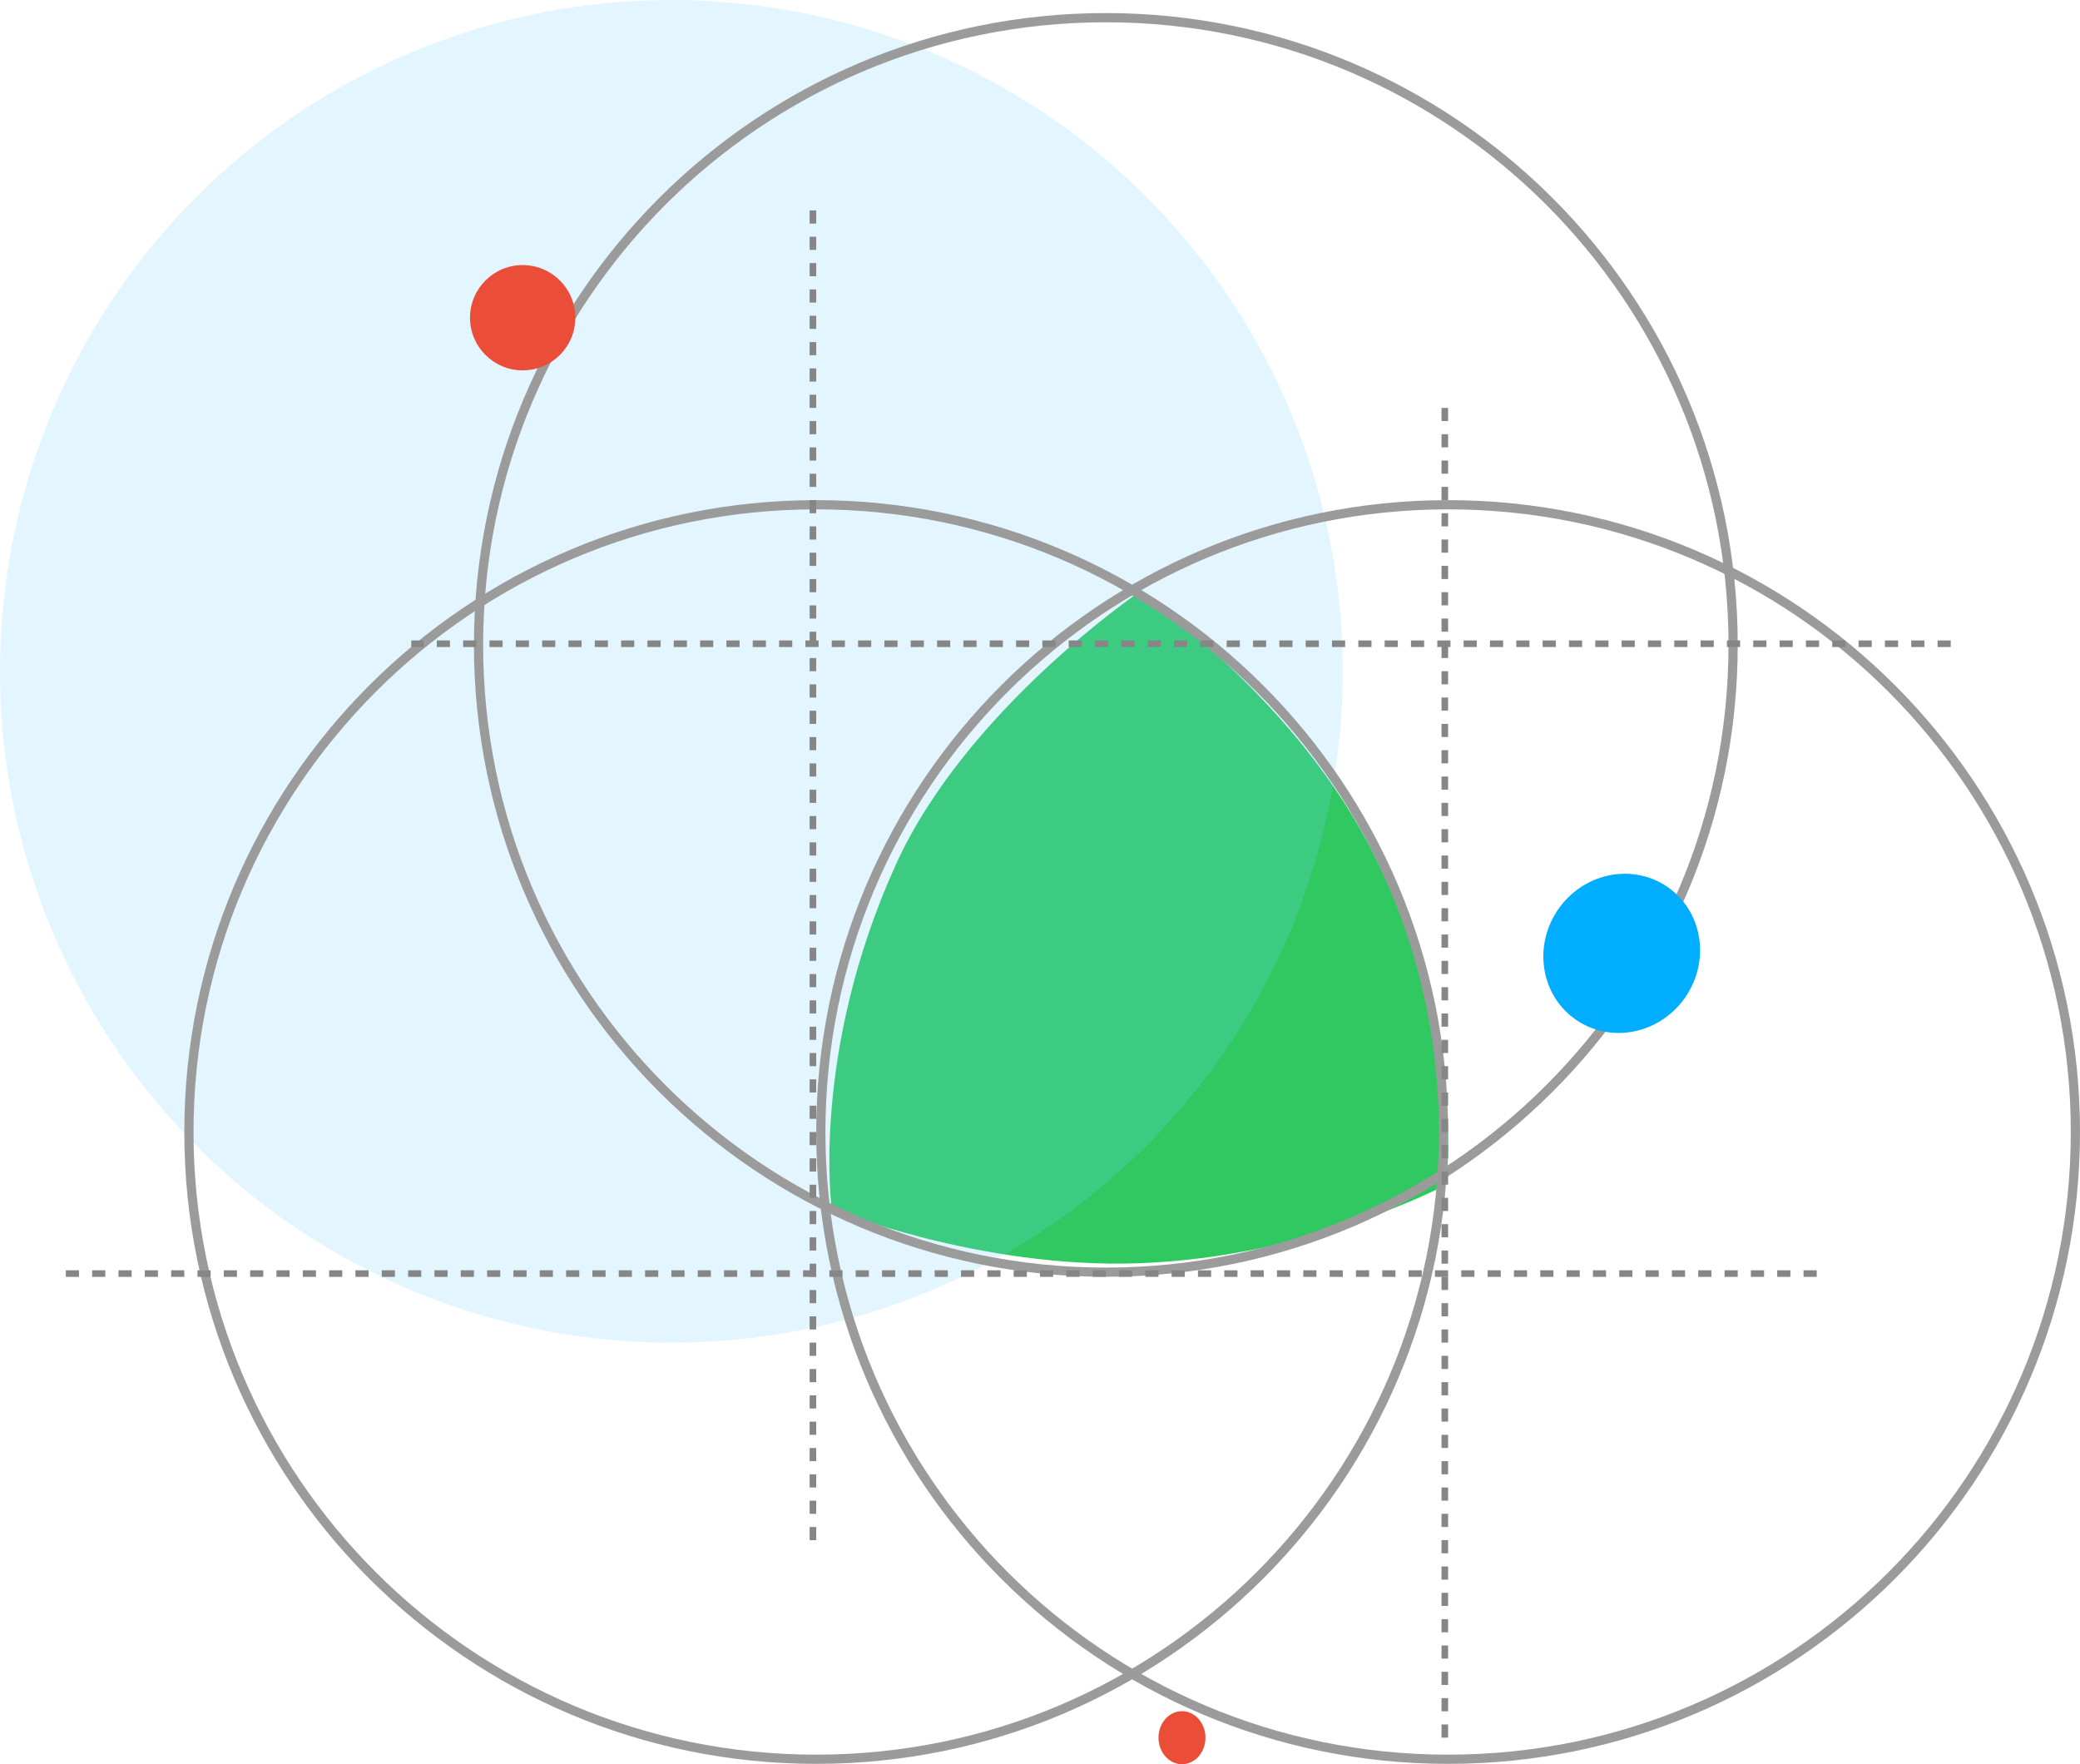 <svg width="158" height="134" viewBox="0 0 158 134" fill="none" xmlns="http://www.w3.org/2000/svg">
<path d="M103.915 64.044C111.519 78.394 109.843 89.987 109.843 89.987C109.843 89.987 99.636 95.476 86.513 95.949C74.362 96.387 63.183 91.821 63.183 91.821C63.183 91.821 61.549 80.011 68.044 65.68C73.366 53.935 86.513 44.986 86.513 44.986C86.513 44.986 97.778 52.464 103.915 64.044Z" fill="#2FC861"/>
<ellipse cx="51" cy="50.992" rx="51" ry="50.992" fill="#73D2FF" fill-opacity="0.2"/>
<path d="M109.65 85.981C109.65 112.293 88.316 133.624 62 133.624C35.684 133.624 14.35 112.293 14.35 85.981C14.35 59.669 35.684 38.338 62 38.338C88.316 38.338 109.65 59.669 109.65 85.981Z" stroke="#9B9B9B" stroke-width="0.7"/>
<path d="M131.65 48.985C131.65 75.297 110.316 96.628 84 96.628C57.684 96.628 36.35 75.297 36.35 48.985C36.35 22.673 57.684 1.342 84 1.342C110.316 1.342 131.65 22.673 131.65 48.985Z" stroke="#9B9B9B" stroke-width="0.7"/>
<path d="M157.65 85.981C157.65 112.293 136.316 133.624 110 133.624C83.684 133.624 62.35 112.293 62.35 85.981C62.35 59.669 83.684 38.338 110 38.338C136.316 38.338 157.65 59.669 157.65 85.981Z" stroke="#9B9B9B" stroke-width="0.7"/>
<line x1="5" y1="96.734" x2="138.006" y2="96.734" stroke="#868686" stroke-width="0.5" stroke-dasharray="1 1"/>
<line x1="61.75" y1="116.982" x2="61.75" y2="14.998" stroke="#868686" stroke-width="0.5" stroke-dasharray="1 1"/>
<line x1="109.75" y1="131.98" x2="109.75" y2="29.996" stroke="#868686" stroke-width="0.5" stroke-dasharray="1 1"/>
<ellipse cx="6" cy="5.999" rx="6" ry="5.999" transform="matrix(0.979 -0.203 0.161 0.987 116.348 67.709)" fill="#00ADFF"/>
<ellipse cx="39.703" cy="24.132" rx="4" ry="3.999" fill="#EA4E38"/>
<ellipse cx="89.785" cy="131.986" rx="1.785" ry="2.014" fill="#EA4E38"/>
<line x1="148.18" y1="48.895" x2="31.241" y2="48.895" stroke="#868686" stroke-width="0.5" stroke-dasharray="1 1"/>
</svg>
